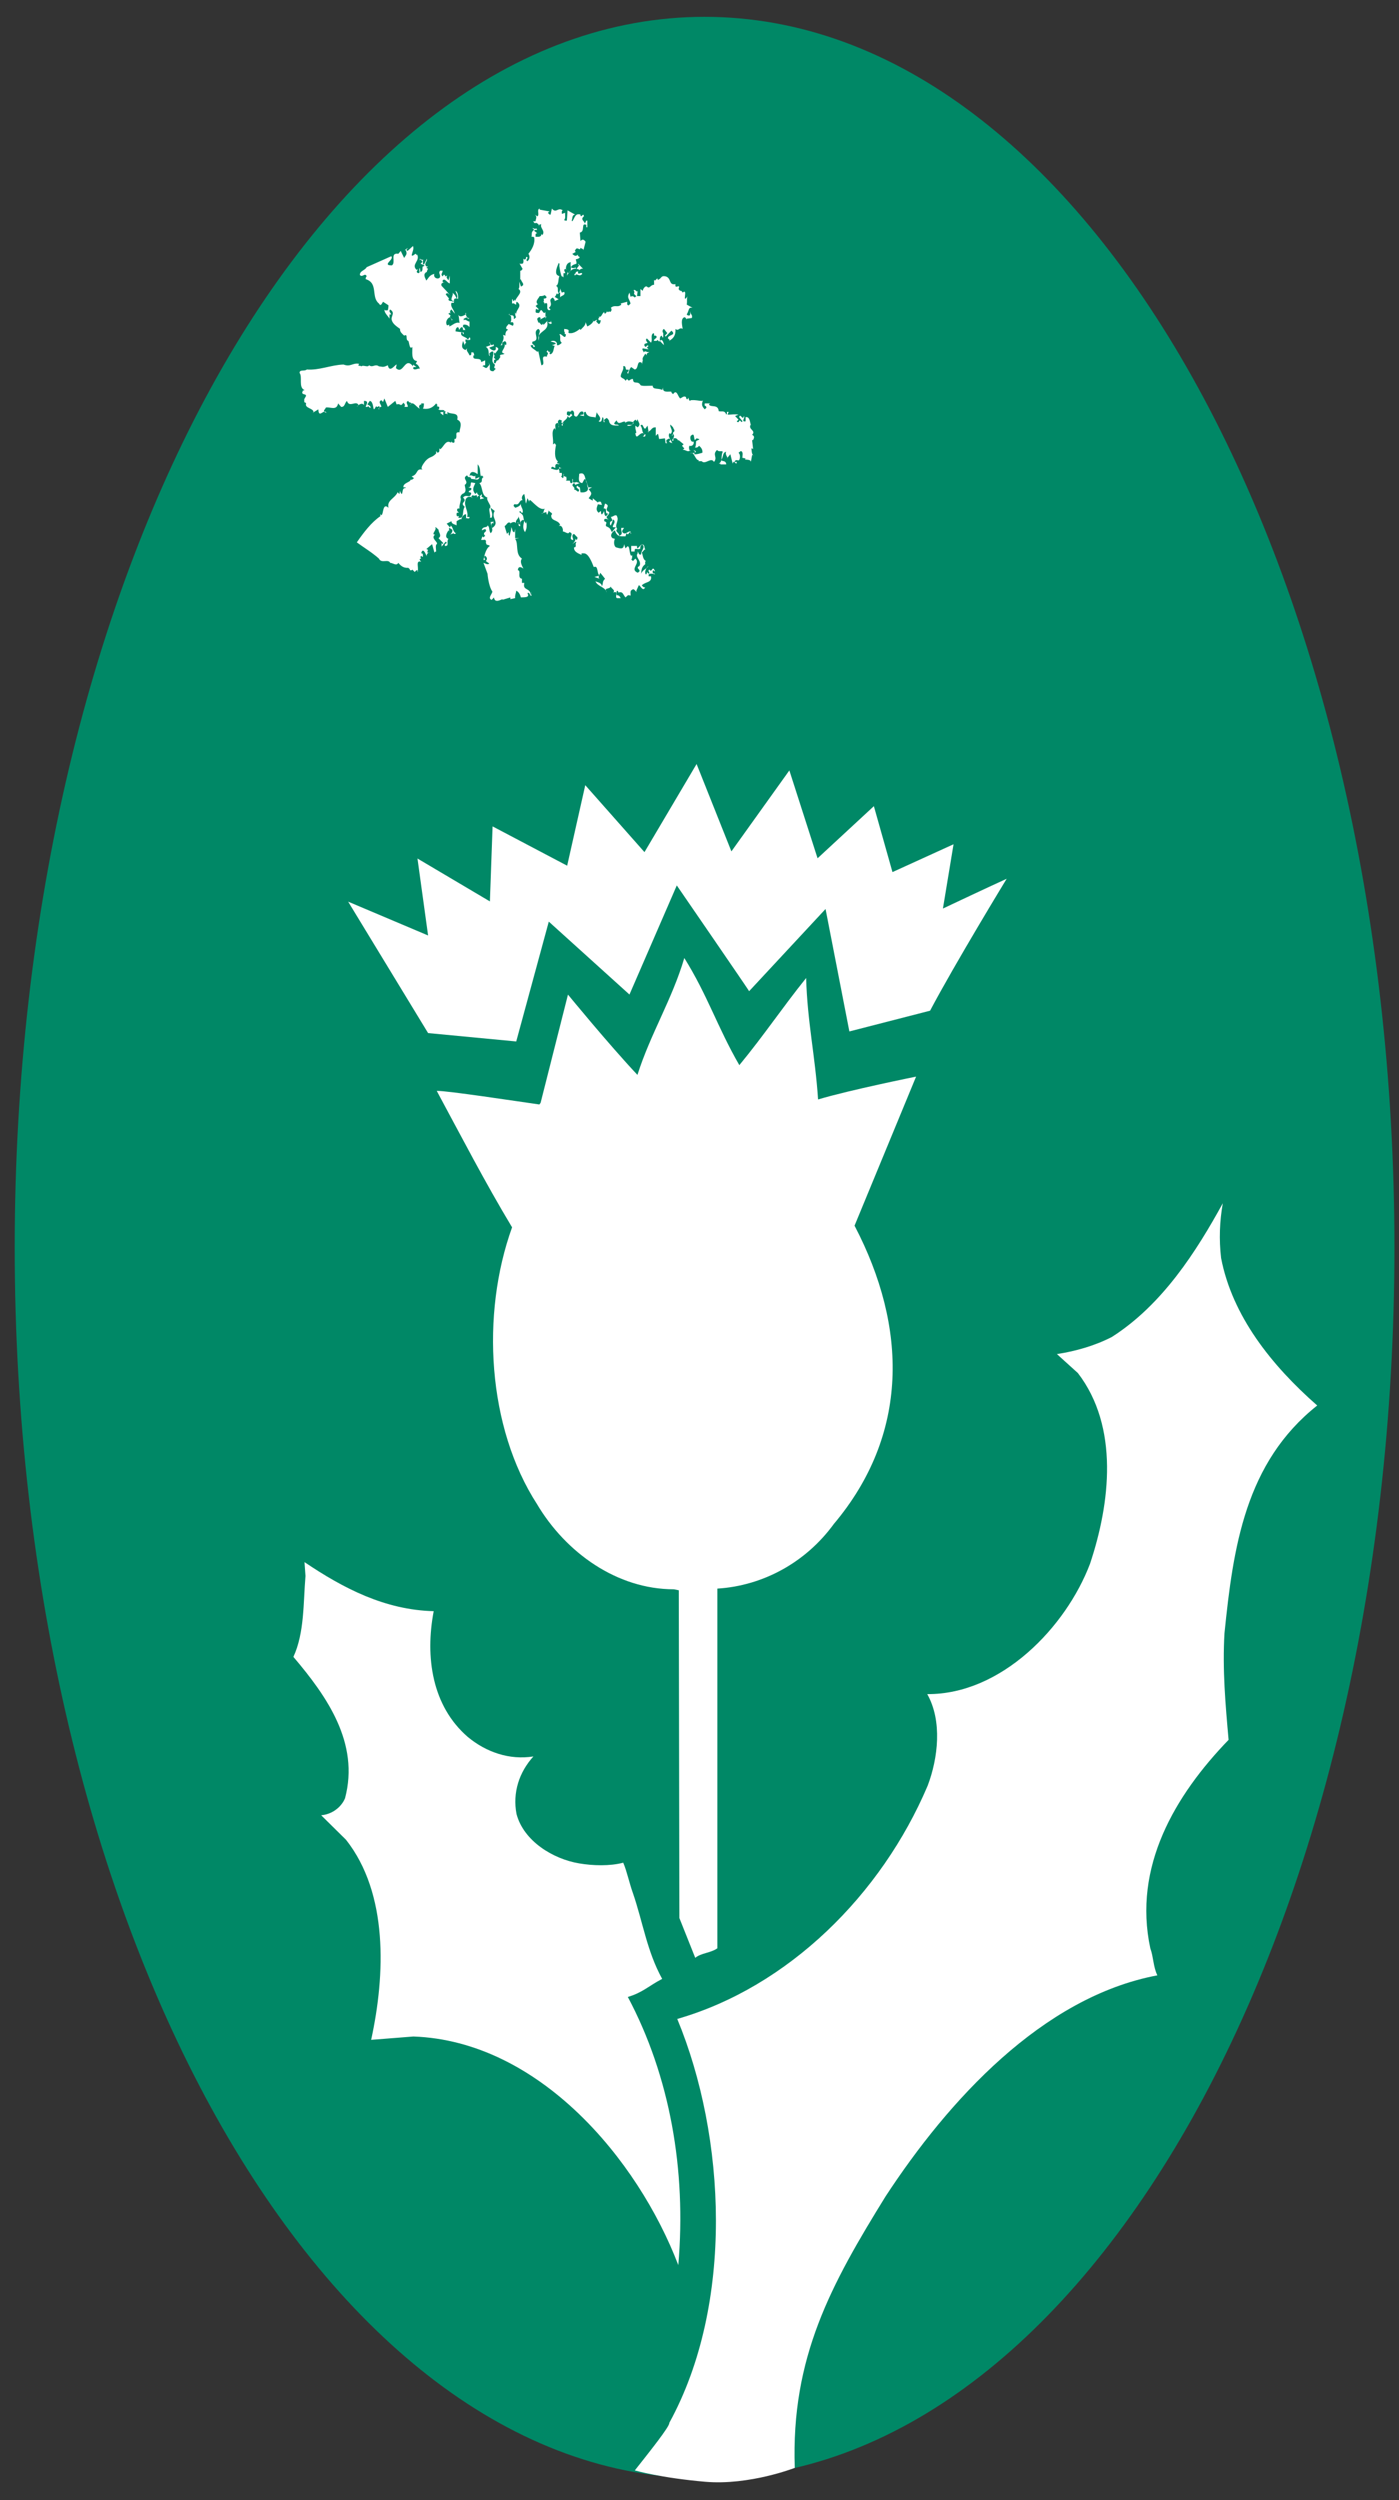 <svg width="61" height="109" viewBox="0 0 61 109" fill="none" xmlns="http://www.w3.org/2000/svg">
<rect x="0" y="0" width="61" height="109" fill="#333333" stroke="none"/>
<path d="M22.638 24.455L22.682 24.354L22.71 24.455H22.638Z" fill="#008866"/>
<path d="M26.499 24.569H26.425H26.455L26.425 24.415C26.455 24.445 26.515 24.491 26.499 24.569Z" fill="#008866"/>
<path d="M22.461 24.539L22.505 24.491V24.569L22.326 24.46C22.372 24.491 22.402 24.554 22.461 24.539Z" fill="#008866"/>
<path d="M28.844 25.015C28.755 25.154 28.785 24.722 28.637 24.785C28.414 24.768 28.68 24.539 28.414 24.6L28.562 24.493L28.844 25.046V25.015Z" fill="#008866"/>
<path d="M27.449 24.938C27.405 24.846 27.316 25.03 27.346 24.86L27.42 24.646C27.584 24.784 27.228 24.814 27.449 24.938Z" fill="#008866"/>
<path d="M18.052 24.722L18.081 24.675L18.186 24.753L18.052 24.722Z" fill="#008866"/>
<path d="M21.719 24.753C21.69 24.814 21.69 24.891 21.616 24.938C21.675 24.967 21.645 25.046 21.645 25.091L21.572 24.967L21.439 25.091V24.831H21.512C21.468 24.845 21.468 24.908 21.468 24.938L21.542 25.013L21.645 24.908C21.527 24.908 21.736 24.768 21.572 24.675C21.645 24.646 21.675 24.723 21.719 24.753Z" fill="#008866"/>
<path d="M18.305 24.969V24.755L18.364 24.969H18.305Z" fill="#008866"/>
<path d="M25.994 25.015C25.964 25 25.934 25.032 25.92 25.045C25.934 24.923 25.831 24.768 25.743 24.755C25.815 24.768 25.934 24.908 25.994 25.015Z" fill="#008866"/>
<path d="M27.597 24.755H27.567V24.909H27.597V24.755Z" fill="#008866"/>
<path d="M26.425 24.969V25.015H26.248L26.322 24.938C26.337 24.986 26.381 24.969 26.425 24.969Z" fill="#008866"/>
<path d="M21.645 25.27L21.715 25.154L21.743 25.27H21.645Z" fill="#008866"/>
<path d="M26.811 25.2C26.794 25.431 26.752 25.246 26.676 25.34C26.781 25.323 26.676 25.139 26.811 25.2Z" fill="#008866"/>
<path d="M27.39 25.2C27.375 25.261 27.406 25.34 27.346 25.384L27.316 25.2H27.39Z" fill="#008866"/>
<path d="M22.61 25.384C22.581 25.384 22.522 25.368 22.507 25.414C22.536 25.476 22.594 25.445 22.64 25.462V25.523H22.507C22.594 25.476 22.476 25.414 22.462 25.384L22.61 25.277V25.384Z" fill="#008866"/>
<path d="M21.896 25.523L21.926 25.307L21.97 25.338L21.896 25.523Z" fill="#008866"/>
<path d="M26.731 25.491V25.563C26.689 25.52 26.591 25.549 26.633 25.462C26.647 25.507 26.701 25.491 26.731 25.491Z" fill="#008866"/>
<path d="M21.719 25.676L21.749 25.493V25.646L21.719 25.676Z" fill="#008866"/>
<path d="M27.567 25.645L27.7 25.6V25.676L27.567 25.645Z" fill="#008866"/>
<path d="M30.721 0.734C14.109 0.734 0.641 24.758 0.641 54.395C0.641 84.028 14.109 108.053 30.721 108.053C47.333 108.053 60.801 84.028 60.801 54.395C60.801 24.758 47.333 0.734 30.721 0.734Z" fill="#008866"/>
<path d="M23.961 9.218L23.887 9.279C23.931 9.31 23.946 9.371 24.007 9.356L24.064 9.094C24.258 9.325 24.317 9.017 24.54 9.171C24.464 9.201 24.51 9.279 24.494 9.325L24.643 9.279C24.628 9.386 24.674 9.511 24.599 9.587C24.628 9.633 24.674 9.618 24.717 9.618L24.748 9.171L25.075 9.356C24.925 9.371 24.971 9.541 24.925 9.618L24.955 9.648C25.06 9.511 25.075 9.279 25.311 9.356V9.402C25.37 9.495 25.431 9.249 25.46 9.432C25.267 9.587 25.534 9.648 25.49 9.771L25.564 9.618H25.608V9.91H25.564V9.803C25.311 9.694 25.534 10.095 25.282 10.141L25.311 10.51C25.387 10.417 25.46 10.434 25.534 10.541L25.431 10.94C25.475 10.849 25.357 10.849 25.311 10.803C25.298 10.925 25.223 10.833 25.178 10.833C25.119 10.818 25.104 10.879 25.075 10.91C25.06 10.94 25.09 10.971 25.104 10.986L24.955 11.065C25.03 11.156 25.119 11.187 25.208 11.095C25.149 11.218 25.387 11.172 25.208 11.279L25.104 11.309C25.119 11.371 25.149 11.434 25.134 11.495C25.09 11.525 24.955 11.525 24.896 11.648C24.94 11.726 25.149 11.663 25.104 11.648C25.09 11.68 25.119 11.711 25.134 11.726L25.252 11.571C25.223 11.556 25.208 11.541 25.208 11.495L25.431 11.726C25.37 11.68 25.267 11.757 25.208 11.833C25.178 12.049 25.357 11.818 25.387 11.94C25.252 12.11 25.134 11.864 25.075 12.018C24.985 11.91 25.119 11.971 25.104 11.864C25.149 11.833 25.252 11.848 25.252 11.757C25.001 11.632 24.852 11.802 24.717 12.018L24.748 11.864L24.778 11.91C25.001 11.772 24.82 11.571 24.896 11.434C24.733 11.434 24.674 11.586 24.674 11.726L24.717 11.757L24.643 11.726C24.51 11.787 24.761 11.94 24.569 11.91V12.095C24.555 12.08 24.54 12.049 24.494 12.049C24.451 11.971 24.422 11.818 24.391 11.617C24.376 11.571 24.422 11.495 24.361 11.464C24.302 11.617 24.184 11.848 24.287 11.986L24.391 12.049C24.331 12.141 24.376 12.418 24.243 12.464C24.391 12.54 24.272 12.665 24.361 12.787C24.391 12.726 24.435 12.665 24.422 12.571L24.494 12.756L24.599 12.726C24.674 12.894 24.451 12.879 24.422 12.972V12.756C24.376 12.741 24.361 12.802 24.317 12.833L24.287 12.787C24.243 12.833 24.243 12.909 24.184 12.942L24.361 13.049L24.184 13.125C24.199 13.064 24.138 13.018 24.108 12.972C23.841 13.095 24.167 13.232 23.931 13.418L24.007 13.494L23.961 13.525C23.752 13.525 23.977 13.125 23.752 13.232C23.752 13.418 23.769 13.156 23.68 13.156C23.738 13.14 23.708 13.064 23.708 13.018C23.752 13.018 23.798 13.018 23.828 12.972C23.841 12.926 23.782 12.909 23.752 12.863C23.693 12.909 23.605 12.909 23.531 12.909C23.485 13.018 23.293 13.156 23.472 13.28C23.413 13.249 23.396 13.326 23.352 13.341L23.501 13.494C23.472 13.494 23.413 13.509 23.396 13.464C23.337 13.479 23.367 13.557 23.352 13.603C23.383 13.662 23.457 13.634 23.501 13.649L23.575 13.525C23.649 13.479 23.693 13.741 23.782 13.603V13.895L23.828 13.787L23.531 13.941C23.56 13.926 23.575 13.895 23.575 13.865C23.56 13.848 23.531 13.817 23.501 13.832C23.352 13.895 23.472 13.987 23.472 14.079C23.531 13.972 23.605 14.309 23.68 14.079C23.693 14.001 23.649 14.155 23.708 14.155L23.887 13.972L23.857 14.018C23.887 14.079 23.961 14.031 24.007 14.048L24.035 13.972C24.035 14.018 24.02 14.064 24.064 14.079C24.007 14.186 23.916 14.064 23.857 14.018C23.977 14.494 23.352 14.402 23.501 14.864C23.485 14.771 23.531 14.664 23.472 14.601L23.501 14.633C23.472 14.541 23.619 14.433 23.472 14.339C23.175 14.479 23.605 14.832 23.219 14.895C23.158 15.033 23.322 15.002 23.322 15.125H23.248V15.048H23.145C23.116 15.155 23.337 15.247 23.427 15.341L23.472 15.31L23.605 15.924C23.841 15.91 23.485 15.448 23.857 15.555C23.798 15.509 23.977 15.402 23.828 15.341L23.887 15.262C23.887 15.31 23.916 15.324 23.931 15.341H24.007C23.977 15.354 23.961 15.371 23.961 15.417L24.007 15.448C24.154 15.371 24.125 15.216 24.184 15.079L24.064 15.048C24.125 15.033 24.184 15.018 24.243 14.972C24.184 14.926 24.095 14.909 24.007 14.895C24.095 14.817 24.287 14.864 24.287 15.002V15.048C24.331 15.079 24.451 15.002 24.494 14.939C24.361 14.848 24.481 14.708 24.391 14.57C24.494 14.524 24.658 14.864 24.674 14.57C24.54 14.541 24.688 14.555 24.599 14.448V14.339C24.628 14.356 24.866 14.326 24.778 14.494C24.807 14.511 24.82 14.541 24.852 14.524C24.955 14.541 25.119 14.479 25.282 14.339L25.311 14.387C25.387 14.295 25.534 14.203 25.534 14.048L25.608 14.232C25.713 14.186 25.935 14.031 25.846 13.941C25.846 13.972 25.875 13.987 25.89 14.018L26.023 13.941C26.04 13.972 26.01 13.987 25.994 14.018L26.099 14.125C26.187 14.125 26.172 14.018 26.202 13.972C26.158 13.941 26.069 14.018 26.099 13.865L26.143 13.832L26.099 13.787C26.232 13.878 26.232 13.662 26.35 13.603C26.337 13.649 26.366 13.662 26.381 13.68C26.425 13.634 26.484 13.603 26.455 13.525C26.455 13.571 26.47 13.588 26.499 13.603C26.529 13.618 26.543 13.588 26.558 13.571L26.602 13.603C26.678 13.557 26.678 13.479 26.634 13.418C26.826 13.265 26.914 13.433 27.093 13.28L27.064 13.232L27.346 13.156C27.36 13.202 27.316 13.28 27.39 13.31C27.434 13.326 27.449 13.265 27.493 13.232C27.434 13.003 27.316 12.988 27.449 12.756L27.493 12.942C27.552 12.894 27.628 12.909 27.672 12.972L27.746 12.909C27.538 12.741 27.731 12.833 27.628 12.649C27.717 12.601 27.761 12.772 27.805 12.68L27.776 12.909H27.925V12.601L28.028 12.68C28.028 12.601 28.132 12.448 28.207 12.494C28.325 12.618 28.37 12.403 28.519 12.418V12.202L28.563 12.233L28.667 12.126C28.652 12.171 28.681 12.187 28.696 12.202C28.86 12.126 28.816 12.003 29.023 12.049C29.29 12.126 29.142 12.448 29.453 12.387C29.41 12.665 29.691 12.311 29.587 12.601C29.691 12.756 29.676 12.601 29.766 12.756L29.809 12.726C29.989 12.632 29.72 13.28 29.989 12.909C29.928 12.988 29.973 13.14 29.943 13.28L30.196 13.418C30.002 13.387 30.063 13.509 29.943 13.71C29.973 13.756 30.017 13.756 30.063 13.756C30.122 13.71 30.076 13.634 30.093 13.571C30.093 13.71 30.211 13.71 30.166 13.865L29.943 13.895C29.928 13.987 29.928 13.832 29.84 13.832C29.661 13.895 29.75 14.203 29.766 14.339C29.617 14.247 29.587 14.463 29.453 14.339C29.469 14.647 29.349 14.756 29.172 14.864L29.201 14.817L29.126 14.756C29.096 14.586 29.528 14.633 29.275 14.417L29.023 14.679L29.052 14.708L28.993 14.633L29.096 14.524L28.949 14.339C28.875 14.387 28.875 14.463 28.919 14.524V14.708H28.875C28.89 14.679 28.86 14.664 28.846 14.633C28.757 14.679 28.772 14.771 28.772 14.864C28.86 14.74 28.934 14.909 28.949 15.048L28.772 14.864L28.74 14.895L28.667 14.817C28.637 14.895 28.563 14.848 28.519 14.864C28.473 14.771 28.726 14.74 28.593 14.633H28.519C28.519 14.601 28.534 14.541 28.489 14.524C28.34 14.616 28.473 14.817 28.384 14.939L28.207 14.756C28.117 14.802 28.207 14.909 28.237 14.939C28.192 14.987 28.058 14.955 28.102 15.079C28.117 15.094 28.132 15.125 28.163 15.125C28.237 15.048 28.192 15.048 28.281 15.079L28.207 15.155L28.281 15.232L28.028 15.186C27.969 15.262 28.087 15.31 28.058 15.371C28.146 15.247 28.178 15.386 28.311 15.341C28.281 15.386 28.163 15.386 28.207 15.494L28.132 15.417C28.102 15.509 27.984 15.585 28.028 15.71L27.984 15.893V15.817C27.746 15.679 27.866 16.094 27.672 16.109L27.523 16.002C27.434 16.094 27.42 16.201 27.39 16.293C27.272 16.232 27.479 16.186 27.39 16.109C27.211 16.186 27.346 15.91 27.167 15.971C27.226 16.109 27.064 16.248 27.064 16.417C27.137 16.524 27.211 16.478 27.272 16.601L27.346 16.524C27.449 16.679 27.449 16.509 27.598 16.524C27.613 16.801 27.805 16.57 27.925 16.786C27.969 16.847 28.266 16.816 28.46 16.816C28.46 17.002 28.696 16.908 28.875 17.002L28.919 16.893C28.86 17.155 29.187 17.048 29.275 17.078C29.261 17.124 29.32 17.155 29.349 17.185C29.513 16.941 29.558 17.309 29.661 17.371C29.736 17.34 29.796 17.264 29.884 17.294C29.943 17.325 29.899 17.432 29.989 17.401C30.032 17.201 30.017 17.57 30.122 17.447C30.375 17.432 30.434 17.478 30.626 17.478L30.655 17.447C30.581 17.633 30.596 17.709 30.731 17.847L30.805 17.77C30.775 17.633 30.701 17.77 30.731 17.587H30.982C30.952 17.587 30.923 17.617 30.908 17.633C30.998 17.785 31.308 17.602 31.338 17.925C31.443 17.971 31.605 17.862 31.664 18.078C31.709 18.047 31.694 18.001 31.694 17.956H31.77L31.725 18.078C31.888 18.078 32.052 18.047 32.201 18.078L32.052 18.139L32.201 18.294L32.126 18.37C32.14 18.386 32.155 18.416 32.201 18.401L32.258 18.325L32.332 18.401L32.378 18.37L32.229 18.185C32.288 17.986 32.378 18.37 32.437 18.139C32.511 18.202 32.288 18.401 32.511 18.37V18.185C32.734 18.154 32.69 18.51 32.764 18.556L32.734 18.51C32.6 18.724 32.987 18.77 32.793 18.955C32.943 19.032 32.852 19.125 32.838 19.186H32.793L32.838 19.586C32.823 19.571 32.793 19.538 32.764 19.555C32.779 19.647 32.764 19.802 32.867 19.877C32.882 19.97 32.867 19.802 32.793 19.846L32.734 20.171C32.779 20.016 32.526 20.049 32.482 20.032L32.511 19.986L32.332 19.955H32.378C32.349 19.894 32.437 19.709 32.303 19.663L32.201 19.739C32.273 19.802 32.288 19.94 32.229 20.064C32.155 20.093 32.081 20.001 32.022 20.14H32.126C32.111 20.355 32.006 19.986 31.947 20.215L31.845 19.802L31.694 19.986C31.784 19.97 31.591 19.833 31.664 19.693C31.517 19.724 31.532 19.894 31.487 19.986C31.354 20.171 31.664 20.016 31.664 20.247H31.413V20.215H31.338C31.532 20.108 31.413 19.894 31.517 19.693C31.443 19.632 31.354 19.724 31.264 19.617C31.041 19.833 31.308 19.924 31.131 20.14C31.011 19.909 30.746 20.278 30.596 20.108H30.449L30.478 20.064C30.299 20.077 30.285 19.663 30.093 19.77L30.299 19.739C30.329 19.678 30.255 19.663 30.24 19.617C30.181 19.617 30.329 19.632 30.345 19.693C30.316 19.739 30.255 19.754 30.27 19.802C30.388 19.816 30.463 19.785 30.626 19.739C30.642 19.632 30.596 19.525 30.478 19.433C30.434 19.508 30.375 19.525 30.299 19.508C30.345 19.464 30.345 19.37 30.345 19.294L30.375 19.324C30.225 19.169 30.701 19.186 30.375 19.11L30.299 19.186C30.24 19.11 30.299 18.833 30.122 19.001C30.063 19.078 30.122 19.309 30.24 19.248C30.285 19.37 30.166 19.479 30.063 19.433C30.032 19.479 30.032 19.601 30.093 19.663L30.122 19.617C29.973 19.754 29.899 19.586 29.766 19.617L29.84 19.555L29.736 19.433L29.809 19.37L29.587 19.186L29.528 19.248C29.543 19.232 29.572 19.217 29.558 19.186C29.513 19.11 29.453 19.093 29.379 19.11C29.305 19.141 29.439 19.217 29.305 19.217C29.305 19.141 29.423 19.078 29.379 18.955L29.349 18.925L29.305 18.955C29.275 19.11 29.379 18.862 29.349 18.848C29.482 18.785 29.349 18.693 29.349 18.632L29.231 18.51C29.187 18.632 29.393 18.785 29.231 18.925L29.201 18.879C29.083 19.017 29.275 19.186 29.305 19.324L29.349 19.294C29.305 19.34 29.216 19.294 29.172 19.248L29.231 19.186C29.187 19.062 29.126 19.156 29.052 19.186C29.067 19.232 29.037 19.294 29.096 19.324H29.023L28.993 19.11L28.74 19.141L28.696 18.925C28.652 18.909 28.637 18.971 28.593 19.001V18.632C28.384 18.617 28.414 18.8 28.237 18.818L28.281 18.848L28.237 18.556L28.132 18.693C28.028 18.663 28.043 18.432 27.925 18.556C28.043 18.678 27.954 18.909 28.163 18.955C28.146 18.971 28.117 19.001 28.132 19.032H28.028C28.058 19.001 28.117 18.971 28.102 18.925C27.91 18.739 27.746 19.278 27.702 18.879H27.746C27.717 18.663 27.702 18.785 27.702 18.556L27.805 18.632C27.954 18.494 27.849 18.447 27.805 18.294H27.776V18.37L27.702 18.294L27.598 18.401L27.628 18.447C27.584 18.494 27.508 18.602 27.346 18.556C27.375 18.462 27.613 18.617 27.598 18.401C27.493 18.386 27.39 18.325 27.241 18.447L27.272 18.401C27.167 18.309 26.975 18.586 26.885 18.325C26.855 18.37 26.781 18.416 26.781 18.477C26.87 18.556 26.899 18.462 26.99 18.556C26.855 18.54 26.617 18.602 26.558 18.37C26.558 18.309 26.499 18.263 26.455 18.217C26.425 18.263 26.307 18.263 26.35 18.37L26.381 18.401H26.32C26.307 18.325 26.337 18.233 26.276 18.185C26.232 18.248 26.261 18.447 26.099 18.37C26.307 18.217 25.994 18.047 26.023 17.956L25.964 18.217C25.964 18.139 25.608 18.263 25.534 17.956C25.4 17.94 25.49 18.17 25.46 18.139L25.282 18.109C25.357 18.047 25.475 18.139 25.431 17.956C25.208 17.847 25.223 18.325 25.03 18.109C25.044 18.017 25.03 17.894 24.925 17.894C24.866 18.047 24.702 17.801 24.717 18.078L24.82 18.139L24.896 18.032L24.955 18.109L24.82 18.217L24.748 18.139C24.717 18.355 24.494 18.309 24.54 18.556H24.494V18.477C24.54 18.494 24.555 18.462 24.569 18.447C24.317 18.401 24.658 18.37 24.391 18.294C24.243 18.401 24.405 18.494 24.361 18.632C24.331 18.648 24.422 18.416 24.287 18.447C24.154 18.494 24.243 18.632 24.213 18.739L24.184 18.663C24.007 18.818 24.154 19.141 24.108 19.37C24.138 19.37 24.154 19.34 24.184 19.324L24.243 19.402C24.199 19.617 24.154 19.97 24.317 20.108C24.331 20.14 24.302 20.154 24.287 20.171C24.302 20.215 24.361 20.215 24.391 20.215C24.376 20.293 24.258 20.154 24.213 20.293V20.402C24.154 20.402 24.138 20.339 24.064 20.355C24.049 20.385 24.02 20.402 24.035 20.433C24.184 20.463 24.361 20.57 24.391 20.355C24.405 20.402 24.464 20.402 24.494 20.402L24.361 20.433C24.376 20.494 24.405 20.54 24.391 20.616H24.494C24.494 20.662 24.525 20.741 24.464 20.771L24.54 20.848C24.599 20.802 24.555 20.724 24.569 20.662C24.614 20.632 24.525 20.785 24.643 20.771L24.674 20.802L24.717 20.771C24.658 20.815 24.748 20.893 24.674 20.955H24.852C24.852 20.985 24.852 21.047 24.896 21.062C24.925 21.079 24.985 21.031 24.955 20.985V20.878C25.03 20.893 24.896 21.079 25.075 21.031C25.178 21.001 25.134 21.031 25.282 21.062L25.075 21.14C25.075 21.092 25.044 21.079 25.03 21.062C24.837 21.201 25.119 21.217 25.03 21.354C25.119 21.308 25.223 21.555 25.252 21.354L25.134 21.247C25.178 21.092 25.193 21.247 25.282 21.247L25.311 21.461C25.4 21.478 25.654 21.478 25.638 21.278C25.578 21.154 25.623 20.985 25.49 20.878L25.387 21.062C25.163 21.031 25.267 20.771 25.252 20.662C25.564 20.525 25.49 20.985 25.608 21.092C25.593 21.154 25.667 21.186 25.638 21.247H25.817L25.667 21.324C25.743 21.448 25.831 21.478 25.743 21.616L25.667 21.723L25.846 21.83V21.723L26.069 21.909C26.099 21.847 26.158 21.878 26.202 21.878L26.246 22.016L26.069 21.985C26.023 22.125 25.964 22.232 26.099 22.354L26.202 22.277C26.217 22.323 26.187 22.4 26.246 22.43C26.276 22.385 26.337 22.339 26.32 22.277C26.381 22.339 26.32 22.463 26.425 22.507L26.529 22.385C26.32 22.43 26.529 22.138 26.32 22.169L26.381 21.954C26.678 22.062 26.276 22.199 26.558 22.323C26.602 22.476 26.32 22.507 26.529 22.646C26.634 22.708 26.291 22.507 26.35 22.723C26.529 22.786 26.381 22.83 26.425 22.939C26.588 23.015 26.602 23.032 26.678 23.201L26.855 22.985C26.514 23.032 26.944 22.786 26.737 22.646L26.634 22.908C26.573 22.878 26.602 22.799 26.602 22.754L26.707 22.692L26.634 22.539C26.737 22.539 26.87 22.369 26.914 22.539C26.99 22.723 26.781 22.893 26.914 23.063C26.781 23.17 27.019 23.231 26.99 23.354C27.211 23.308 27.049 23.122 27.093 23.015H27.211C27.182 23.077 27.108 23.122 27.137 23.201C27.272 23.354 27.346 23.155 27.493 23.17V23.277L27.523 23.247C27.405 23.107 27.434 23.4 27.316 23.247L27.272 23.384C27.093 23.371 26.914 23.447 26.811 23.122C26.722 23.17 26.558 23.338 26.707 23.463L26.811 23.493C26.752 23.616 26.767 23.801 26.855 23.862C27.034 23.908 27.196 23.985 27.211 23.723L27.272 23.908C27.36 23.831 27.36 23.77 27.42 23.862C27.464 23.985 27.464 24.323 27.569 24.2C27.552 24.262 27.584 24.354 27.523 24.386L27.598 24.462L27.702 24.354C27.954 24.554 27.434 24.816 27.805 24.969C28.043 24.846 27.657 24.785 27.881 24.677C27.999 24.447 27.672 24.292 27.805 24.124V24.046C27.849 24.093 27.849 24.216 27.954 24.17C27.94 24 28.178 23.862 27.984 23.723C27.969 23.786 27.895 23.816 27.925 23.908C27.805 24.015 27.657 23.816 27.672 24.046H27.523V23.801H27.776C27.776 23.831 27.761 23.893 27.805 23.908L27.984 23.723C28.163 23.77 28.043 23.877 28.163 23.985C28.117 23.893 28.058 24.03 27.984 24.093C28.043 24.216 28.014 24.369 28.163 24.462C28.102 24.493 28.146 24.554 28.132 24.6C27.984 24.709 27.969 24.831 27.954 25.015C28.014 24.846 28.192 24.801 28.281 24.677C28.163 24.739 28.087 24.969 28.163 25.046C28.207 25.032 28.207 24.969 28.207 24.938L28.281 25.015C28.384 24.954 28.207 24.908 28.311 24.831C28.444 25.015 28.429 24.6 28.563 24.908C28.519 24.908 28.503 24.877 28.489 24.862C28.444 24.877 28.46 24.938 28.46 24.969C28.519 25.046 28.519 24.954 28.563 25.046C28.549 25.032 28.355 24.969 28.281 25.046V25.124H28.384C28.444 25.414 28.132 25.353 27.984 25.523C28.028 25.569 28.073 25.632 28.132 25.6C28.028 25.846 27.895 25.462 27.849 25.523L27.746 25.754C27.79 25.923 27.657 25.615 27.569 25.709C27.449 25.754 27.508 25.877 27.493 25.97C27.36 25.923 27.39 25.953 27.272 26.047C27.137 25.877 27.167 25.785 26.96 25.831C26.96 25.785 26.944 25.77 26.914 25.754C26.855 25.785 26.899 25.877 26.885 25.94C27.004 25.97 27.004 25.97 27.064 26.078H26.914C26.767 26.062 27.019 25.739 26.737 25.831C26.855 25.722 26.634 25.661 26.634 25.569C26.558 25.722 26.32 25.584 26.455 25.831C26.396 25.584 26.04 25.569 25.964 25.34C26.01 25.384 26.232 25.384 26.246 25.569C26.32 25.37 26.246 25.384 26.381 25.231L26.172 24.969C26.158 25.062 26.04 25.154 26.143 25.231L25.92 25.154L26.143 25.093C26.01 25 26.099 24.631 25.89 24.724C25.802 24.493 25.654 24.124 25.46 24.124H25.357V24.2C25.37 24.17 25.001 24.109 25.03 23.862C25.178 23.862 25.044 23.707 25.134 23.646L25.104 23.616L24.955 23.723C25.044 23.646 25.09 23.57 25.104 23.463C25.09 23.493 25.119 23.524 25.134 23.539C25.178 23.524 25.178 23.462 25.178 23.43L25.03 23.277C24.852 23.338 25.075 23.57 24.955 23.539C24.761 23.478 25.075 23.247 24.82 23.201C24.793 23.323 24.628 23.17 24.54 23.17C24.569 23.077 24.494 22.862 24.361 22.939L24.422 22.878C24.331 22.646 24.02 22.738 24.035 22.463C24.154 22.354 23.931 22.339 23.931 22.247L23.857 22.463C23.872 22.415 23.798 22.385 23.828 22.323L23.605 22.385C23.738 22.415 23.68 22.199 23.782 22.169C23.56 22.277 23.337 21.985 23.116 21.8L23.07 21.83C23.101 22 23.04 21.756 22.996 21.723L22.937 21.954C22.906 21.878 22.906 21.738 22.863 21.54C22.774 21.57 22.714 21.723 22.787 21.8C22.61 21.817 22.669 22.031 22.461 21.985C22.431 21.97 22.417 22 22.402 22.016C22.372 22.077 22.446 22.094 22.461 22.138C22.566 22.108 22.684 22.062 22.714 21.954C22.684 22.094 22.833 22.184 22.787 22.354C22.728 22.369 22.714 22.308 22.684 22.277L22.64 22.323C22.937 22.524 22.728 22.555 22.937 22.83L22.966 22.723C22.951 22.924 22.996 22.985 22.892 23.201C22.774 23.032 22.819 22.878 22.863 22.692C22.743 22.601 22.64 22.83 22.684 22.908V22.939C22.581 22.954 22.625 22.83 22.581 22.754C22.551 22.815 22.625 22.83 22.64 22.878C22.743 22.754 22.625 22.616 22.61 22.507C22.61 22.646 22.446 22.662 22.507 22.83C22.461 22.692 22.239 22.786 22.225 22.878C22.239 22.847 22.269 22.83 22.254 22.799C22.134 22.723 22.105 22.878 22.002 22.939L22.105 23.277L22.18 23.201C22.195 23.247 22.149 23.323 22.225 23.354C22.239 23.231 22.313 23.077 22.284 22.985C22.358 23.046 22.313 23.201 22.431 23.201L22.461 23.063V23.463H22.64L22.461 23.493C22.625 23.707 22.446 24.154 22.758 24.354C22.625 24.508 22.833 24.785 22.819 24.785C22.951 24.908 22.596 24.539 22.581 24.862C22.743 24.877 22.536 25.2 22.758 25.231V25.414H22.863C22.774 25.77 23.116 25.6 23.145 25.94C23.204 25.907 23.175 25.831 23.175 25.785V25.97C23.07 25.984 23.13 25.8 22.996 25.862C23.13 26.078 22.804 26.032 22.714 26.047C22.684 25.94 22.625 25.8 22.507 25.754C22.507 25.846 22.446 25.94 22.461 26.078L22.254 26.123V26.047L21.898 26.154L21.928 26.123C21.883 26.108 21.57 26.339 21.54 26.047L21.437 26.154C21.243 26.078 21.481 25.877 21.467 25.785C21.348 25.632 21.275 25.246 21.258 25.015L21.081 24.539C21.155 24.554 21.258 24.646 21.334 24.569L21.184 24.462C21.258 24.369 21.243 24.308 21.155 24.231C21.022 24.308 21.258 24.416 21.081 24.416C21.096 24.354 21.155 23.923 21.363 23.801C21.229 23.707 21.229 23.816 21.184 23.646C21.214 23.57 21.155 23.509 21.081 23.539H20.978L21.037 23.384L21.081 23.43L21.155 23.354L21.081 23.277L21.11 23.308C21.066 23.17 21.275 23.201 21.155 23.063L21.007 23.122C21.037 22.924 21.243 23.032 21.258 22.908C21.363 22.97 21.304 23.122 21.393 23.247C21.555 23.107 21.393 22.924 21.393 22.754C21.437 22.754 21.481 22.769 21.511 22.723V22.83L21.467 22.799C21.407 22.83 21.437 22.924 21.437 22.985L21.467 23.015C21.823 22.769 21.378 22.585 21.57 22.277L21.393 22.138C21.407 22.293 21.511 22.369 21.437 22.57H21.363C21.407 22.463 21.258 22.138 21.393 22.138L21.363 22.094H21.393C21.363 21.97 21.184 21.756 21.258 21.693C20.978 21.616 21.066 21.247 20.902 21.062C21.096 21.016 20.932 20.893 21.081 20.802L21.007 20.724L20.978 20.771C20.902 20.662 20.992 20.385 20.799 20.215H20.828V20.662H20.799C20.873 20.708 20.502 20.385 20.472 20.771C20.517 20.632 20.681 20.848 20.725 20.724V20.878L20.902 20.802C20.902 20.863 20.843 20.909 20.799 20.909L20.546 20.878C20.487 20.708 20.443 20.893 20.369 20.724C20.101 20.863 20.487 20.985 20.264 21.14C20.279 21.293 20.352 21.417 20.22 21.509C20.175 21.509 20.041 21.616 20.087 21.723C20.131 21.769 19.996 22.077 20.041 22.169C20.011 22.169 19.952 22.155 19.937 22.199C19.908 22.277 19.967 22.308 20.011 22.354C19.967 22.354 19.922 22.339 19.908 22.385C19.908 22.43 19.893 22.476 19.937 22.507H20.011C20.011 22.539 19.996 22.555 19.967 22.57C20.279 22.646 20.131 22.277 20.264 22.094C20.011 21.893 20.413 21.893 20.19 21.693C20.338 21.509 20.487 21.769 20.546 21.509C20.531 21.461 20.472 21.461 20.443 21.461C20.413 21.354 20.59 21.417 20.546 21.278L20.398 21.247C20.561 21.262 20.502 21.092 20.546 21.031L20.725 21.062C20.635 21.262 20.576 21.354 20.725 21.54L20.799 21.461C20.799 21.54 20.858 21.57 20.902 21.616C20.946 21.631 20.978 21.57 21.007 21.54C21.007 21.585 21.022 21.631 20.978 21.647L21.11 21.723L20.932 21.769C20.932 21.723 20.961 21.647 20.902 21.616C20.843 21.601 20.828 21.662 20.799 21.693C20.828 21.492 20.681 21.677 20.62 21.585L20.546 21.647L20.62 21.723C20.472 21.585 20.293 21.693 20.293 21.83C20.22 22.062 20.443 22.308 20.369 22.539H20.472C20.487 22.677 20.279 22.539 20.323 22.616V22.43C20.264 22.385 20.116 22.539 20.116 22.646C20.087 22.601 19.996 22.677 19.908 22.723V22.908C19.863 22.862 19.685 22.862 19.685 22.723L19.476 22.83L19.611 22.985C19.64 22.97 19.655 22.939 19.655 22.908C19.773 23.032 19.729 23.122 19.863 23.247L19.908 23.201C19.878 23.216 19.863 23.247 19.863 23.277H19.79V23.247L19.611 23.308C19.685 23.293 19.804 23.077 19.655 23.063C19.64 23.032 19.611 23.015 19.581 23.015V23.17L19.552 23.122C19.476 23.247 19.373 23.43 19.552 23.493C19.447 23.616 19.611 23.816 19.402 23.801C19.343 23.677 19.567 23.707 19.433 23.616L19.255 23.831V23.677L19.299 23.723L19.328 23.677L19.12 23.463C19.284 23.354 19.12 23.216 19.12 23.092C19.076 23.063 19.032 22.985 18.973 22.985C19.076 23.092 18.764 23.308 18.973 23.308C18.751 23.463 19.12 23.631 19.046 23.723C18.973 23.753 19.017 23.954 19.017 24.046C18.973 24.046 18.958 24.078 18.943 24.093L18.84 23.723L18.587 23.939C18.764 23.954 18.513 24.124 18.72 24.093C18.72 24.046 18.557 24.17 18.616 24.277C18.631 24.338 18.454 23.77 18.365 24.124C18.454 24.124 18.438 24.17 18.438 24.277C18.408 24.277 18.393 24.262 18.365 24.231C18.349 24.262 18.319 24.277 18.336 24.308L18.365 24.354C18.438 24.354 18.26 24.338 18.305 24.416L18.365 24.493C18.081 24.401 18.305 24.816 18.186 24.938L18.231 24.908C18.216 24.877 18.186 24.862 18.157 24.862L18.081 24.938L17.978 24.831C17.963 24.877 17.904 24.862 17.875 24.862C17.89 24.816 17.83 24.785 17.801 24.755C17.637 24.77 17.502 24.709 17.369 24.539C17.281 24.694 17.133 24.539 17.013 24.539C16.925 24.354 16.628 24.585 16.523 24.354C16.213 24.078 15.87 23.877 15.558 23.646C15.855 23.216 16.196 22.769 16.583 22.507C16.583 22.463 16.598 22.415 16.554 22.385L16.628 22.463C16.731 22.43 16.672 21.893 16.939 22.138C16.866 21.8 17.192 21.756 17.34 21.461L17.414 21.54L17.443 21.4C17.46 21.448 17.473 21.509 17.519 21.54C17.578 21.461 17.519 21.262 17.696 21.278C17.681 21.232 17.622 21.247 17.591 21.247C17.563 21.047 17.904 21.031 17.904 20.909C17.963 20.939 18.009 20.878 18.052 20.848L17.949 20.771C18.26 20.678 18.113 20.402 18.438 20.477C18.305 20.433 18.438 20.247 18.543 20.108C18.751 19.877 18.81 19.986 19.017 19.77V19.663L19.076 19.739C19.196 19.709 19.15 19.617 19.15 19.508C19.15 19.555 19.166 19.571 19.196 19.586C19.343 19.494 19.433 19.156 19.655 19.294C19.699 19.278 19.685 19.217 19.685 19.186C19.685 19.217 19.685 19.278 19.729 19.294C19.908 19.355 19.744 19.078 19.863 19.141C19.967 19.017 19.79 18.818 20.041 18.848C20.011 18.739 20.22 18.416 19.937 18.294C20.026 17.94 19.64 18.093 19.507 17.956V18.078C19.493 18.032 19.433 18.032 19.402 18.032C19.388 18.001 19.417 17.986 19.433 17.956C19.417 17.94 19.402 17.91 19.373 17.925C19.299 17.956 19.343 18.047 19.328 18.109L19.196 18.001C19.225 17.91 19.373 18.032 19.373 17.894C19.284 17.847 19.166 17.925 19.076 17.816L19.12 17.847C19.166 17.831 19.15 17.77 19.15 17.74L19.046 17.709L19.076 17.663L19.017 17.587C18.884 17.755 18.72 17.862 18.438 17.816C18.483 17.755 18.483 17.663 18.483 17.587H18.365V17.663L18.336 17.633C18.26 17.678 18.26 17.755 18.305 17.816C18.157 17.77 17.993 17.432 17.875 17.663L17.949 17.587C17.89 17.525 17.83 17.57 17.801 17.478C17.637 17.539 17.83 17.678 17.77 17.74H17.622C17.666 17.724 17.652 17.663 17.652 17.633L17.591 17.556C17.443 17.77 17.489 17.57 17.294 17.633L17.236 17.478L16.91 17.74L16.761 17.371L16.701 17.525L16.628 17.447C16.464 17.525 16.628 17.633 16.628 17.74C16.569 17.724 16.554 17.785 16.523 17.816L16.554 17.847L16.478 17.816C16.523 17.816 16.539 17.801 16.554 17.77C16.539 17.617 16.464 17.816 16.404 17.709C16.36 17.755 16.36 17.816 16.301 17.847C16.272 17.816 16.272 17.493 16.122 17.478L16.019 17.633C16.093 17.678 16.137 17.678 16.167 17.77C16.108 17.801 16.093 17.724 16.049 17.709C16.034 17.755 15.989 17.74 15.945 17.74C15.96 17.648 16.093 17.508 15.916 17.478H15.87V17.663C15.781 17.508 15.558 17.709 15.558 17.74L15.633 17.663C15.528 17.432 15.231 17.801 15.128 17.478C15.025 17.57 15.039 17.755 14.875 17.74L14.742 17.587C14.682 17.925 14.385 17.724 14.207 17.77C14.178 17.847 14.104 17.879 14.134 17.956L14.237 18.001C14.134 17.785 13.896 18.279 13.881 17.847L13.628 18.001L13.672 17.956C13.643 17.785 13.272 17.801 13.348 17.587C13.316 17.525 13.243 17.57 13.272 17.478C13.213 17.355 13.479 17.231 13.243 17.185C13.095 17.139 13.257 17.017 13.198 17.002L13.243 17.032L13.272 17.002C13.005 16.893 13.198 16.432 13.064 16.262C13.051 16.094 13.287 16.201 13.377 16.109C13.91 16.155 14.431 15.91 14.979 15.893C15.29 16.017 15.381 15.801 15.663 15.863C15.528 16.017 15.81 15.893 15.737 16.002C15.796 15.863 16.034 16.048 16.093 15.924C16.257 16.048 16.346 15.847 16.523 15.971C16.687 15.985 16.687 16.033 16.91 15.924C16.984 16.293 17.236 15.878 17.294 15.893L17.264 16.048C17.591 16.371 17.652 15.509 18.009 15.971V15.893L18.157 16.002C18.113 16.017 18.039 15.971 18.009 16.048C18.068 16.186 18.231 16.033 18.305 16.078C18.29 15.985 18.186 15.863 18.127 15.863L18.186 15.74C17.904 15.725 17.993 15.31 17.978 15.125C17.844 15.278 17.844 14.878 17.801 14.864C17.652 14.802 17.816 14.541 17.622 14.633C17.533 14.541 17.43 14.479 17.443 14.339C17.294 14.232 17.133 14.125 17.087 13.972C17.013 13.802 17.264 13.649 17.013 13.494C16.925 13.571 17.043 13.649 17.058 13.71H16.984V13.895C16.91 13.756 16.761 13.662 16.761 13.494C16.79 13.557 16.866 13.525 16.91 13.525C16.925 13.479 16.939 13.402 16.939 13.31L16.701 13.156C16.642 13.249 16.598 13.372 16.523 13.232C16.167 12.957 16.509 12.341 15.945 12.171C15.945 12.126 15.945 12.08 15.989 12.049C15.916 11.864 15.796 12.126 15.692 11.986C15.692 11.802 15.901 11.802 15.989 11.648L17.058 11.172C17.207 11.309 16.628 11.571 17.087 11.571C17.281 11.449 16.984 11.002 17.369 11.065L17.473 10.94L17.622 11.248C17.696 11.111 17.77 11.095 17.696 10.91H17.652C17.696 10.879 17.742 10.803 17.801 10.833C17.77 10.833 17.742 10.849 17.725 10.879C17.725 10.91 17.742 10.925 17.77 10.94L18.009 10.725C18.052 10.864 17.993 10.94 17.949 11.126C18.009 11.218 18.141 10.956 18.157 11.126L18.186 11.095C18.336 11.371 17.919 11.525 18.157 11.757C18.186 11.772 18.216 11.741 18.231 11.726C18.201 11.802 18.113 11.848 18.231 11.91C18.365 11.894 18.231 11.772 18.305 11.68L18.336 11.864C18.467 11.802 18.393 11.695 18.438 11.617C18.483 11.617 18.497 11.586 18.513 11.571L18.336 11.495C18.365 11.464 18.424 11.449 18.408 11.388L18.336 11.309L18.305 11.355V11.279C18.349 11.309 18.438 11.355 18.483 11.309C18.408 11.355 18.454 11.434 18.438 11.495L18.483 11.541L18.616 11.279C18.646 11.403 18.467 11.479 18.587 11.617H18.662L18.587 11.68C18.735 11.711 18.587 11.787 18.616 11.864C18.572 11.848 18.543 11.91 18.513 11.94C18.483 12.064 18.557 12.141 18.587 12.233C18.675 12.141 18.72 11.986 18.943 11.94C18.884 12.049 19.002 12.187 19.15 12.126C19.27 12.018 19.076 11.91 19.196 11.802H19.299C19.299 11.91 19.196 11.956 19.299 12.049C19.314 12.034 19.343 12.018 19.328 11.986H19.402V12.049L19.507 12.018C19.417 12.095 19.537 12.171 19.552 12.233L19.611 12.018V12.357C19.507 12.341 19.388 12.095 19.299 12.233C19.284 12.278 19.314 12.294 19.328 12.311H19.402C19.358 12.311 19.196 12.326 19.255 12.464C19.463 12.68 19.476 12.695 19.611 12.863C19.566 12.833 19.537 12.772 19.476 12.787L19.433 12.833L19.581 13.018L19.552 13.049C19.566 13.156 19.67 13.095 19.76 13.156L19.79 13.125C19.552 13.11 19.804 12.863 19.729 12.756C19.79 12.833 19.834 12.818 19.908 13.018C19.996 12.909 19.878 12.787 19.863 12.68C19.937 12.71 19.996 12.863 19.967 13.049C19.952 12.988 19.878 13.018 19.834 13.018C19.773 13.049 19.804 13.14 19.79 13.202H19.685C19.625 13.387 19.79 13.479 19.834 13.68L19.685 13.494C19.611 13.54 19.611 13.618 19.655 13.68C19.64 13.662 19.611 13.634 19.581 13.649L19.552 13.68L19.685 13.787L19.655 13.756C19.611 13.771 19.611 13.848 19.655 13.865L19.729 13.941L19.685 13.972C19.714 13.909 19.655 13.878 19.611 13.832C19.493 13.878 19.417 14.048 19.476 14.155C19.493 14.247 19.64 14.064 19.581 14.232C19.699 14.217 19.849 14.018 20.041 14.079C20.011 13.972 20.026 13.787 19.967 13.71C20.07 13.878 20.22 13.741 20.323 13.71H20.293V13.649H20.323C20.279 13.756 20.398 13.909 20.472 13.865C20.457 13.878 20.443 13.909 20.398 13.895C20.352 13.787 20.293 13.878 20.22 13.895V13.972C20.279 13.878 20.398 14.031 20.472 14.018V14.263C20.413 14.186 20.323 14.14 20.22 14.155C20.175 14.173 20.19 14.232 20.19 14.263C20.279 14.295 20.234 14.295 20.293 14.387H20.19C20.19 14.339 20.19 14.295 20.146 14.263C20.087 14.263 20.055 14.339 20.011 14.387C20.011 14.339 20.011 14.295 19.967 14.263C19.878 14.278 19.863 14.387 19.863 14.448L20.19 14.494H20.22V14.57H20.19C20.19 14.524 20.175 14.511 20.146 14.494H20.116C20.041 14.694 20.352 14.664 20.398 14.817L20.472 14.708C20.517 14.725 20.502 14.786 20.502 14.817C20.443 14.817 20.369 14.848 20.323 14.786C20.249 14.848 20.323 14.955 20.369 14.972L20.323 14.939C20.264 14.987 20.249 15.048 20.293 15.125L20.19 14.864C20.146 15.048 20.087 15.171 20.293 15.262L20.369 15.186C20.31 15.295 20.413 15.341 20.472 15.494C20.649 15.478 20.443 15.31 20.649 15.371L20.681 15.494H20.649C20.561 15.771 20.992 15.524 20.978 15.786L21.155 15.71V15.924C21.11 15.924 21.066 15.924 21.037 15.971C21.11 15.971 21.184 16.109 21.258 16.002C21.289 15.954 21.348 15.924 21.334 15.863L21.289 15.817C21.467 15.91 21.214 16.186 21.511 16.186L21.616 16.078C21.452 16.017 21.66 15.924 21.54 15.863C21.393 15.725 21.526 15.555 21.511 15.341C21.467 15.295 21.378 15.354 21.334 15.417L21.363 15.524C21.258 15.494 21.378 15.232 21.184 15.125L21.393 15.048L21.334 14.939C21.363 14.939 21.378 14.909 21.393 14.895C21.378 14.909 21.348 14.939 21.363 14.972C21.393 15.002 21.422 15.063 21.467 15.048L21.511 15.002L21.54 15.079L21.334 15.155C21.378 15.216 21.54 15.354 21.616 15.232V15.125C21.913 15.216 21.496 15.371 21.645 15.448L21.57 15.371C21.496 15.432 21.57 15.541 21.616 15.555L21.57 15.524C21.481 15.585 21.601 15.647 21.616 15.679C21.57 15.664 21.555 15.694 21.54 15.71V15.817C21.645 15.91 21.601 15.694 21.719 15.71L21.823 15.555L21.793 15.524C21.823 15.417 21.913 15.494 22.002 15.417C21.734 15.371 22.061 15.201 22.002 15.002L22.046 15.048C22.09 15.033 22.075 14.972 22.075 14.939C22.016 14.817 21.972 14.909 21.898 14.939V15.048C21.867 15.033 21.837 15.063 21.823 15.079C21.883 14.939 22.016 14.771 21.928 14.601L22.046 14.633C22.016 14.57 22.061 14.402 22.149 14.387C22.134 14.356 22.105 14.339 22.075 14.339C22.046 14.247 22.134 14.186 22.18 14.125L22.358 14.203C22.402 14.155 22.402 14.094 22.358 14.048H22.254C22.313 13.987 22.284 13.878 22.284 13.787L22.18 13.71L22.225 13.68C22.149 13.832 22.446 13.634 22.402 13.895C22.446 13.926 22.461 13.848 22.507 13.832C22.461 13.771 22.461 13.68 22.461 13.603C22.461 13.649 22.492 13.662 22.507 13.68C22.507 13.479 22.804 13.341 22.536 13.156C22.492 13.186 22.507 13.232 22.507 13.28C22.446 13.28 22.417 13.202 22.358 13.232H22.328V13.049H22.358V13.095C22.446 13.202 22.402 12.957 22.461 13.125C22.522 12.926 22.819 12.741 22.61 12.601C22.669 12.51 22.64 12.387 22.64 12.278L22.714 12.494C22.937 12.403 22.714 12.294 22.714 12.171L22.684 12.202V11.802C22.728 11.818 22.758 11.757 22.787 11.726L22.64 11.464C22.669 11.525 22.743 11.495 22.787 11.495C22.846 11.449 22.819 11.355 22.819 11.279C22.846 11.294 22.863 11.325 22.892 11.309C22.937 11.294 22.937 11.248 22.937 11.202C23.116 11.218 22.863 11.325 22.996 11.388C23.101 11.309 23.116 11.172 23.04 11.065C23.189 10.879 23.337 10.633 23.293 10.356C23.263 10.31 23.219 10.325 23.175 10.325C23.204 10.172 23.145 10.126 23.293 10.017L23.219 9.956C23.248 9.91 23.278 10.017 23.396 9.956C23.383 9.987 23.413 10.002 23.427 10.017C23.383 10.034 23.308 10.002 23.293 10.063L23.427 10.172C23.396 10.157 23.383 10.187 23.352 10.203V10.325C23.396 10.31 23.605 10.373 23.605 10.203L23.575 10.172L23.649 10.248C23.798 10.063 23.514 9.925 23.605 9.771L23.501 9.803C23.531 10.002 23.472 9.664 23.427 9.771V9.725H23.293C23.293 9.694 23.263 9.679 23.248 9.648H23.352C23.352 9.556 23.442 9.465 23.322 9.356C23.263 9.325 23.396 9.402 23.427 9.432C23.546 9.371 23.383 9.14 23.531 9.094V9.14L23.961 9.218Z" fill="white"/>
<path d="M31.891 37.119L34.418 33.589L35.648 37.42L38.103 35.147L38.914 38.022L41.577 36.808L41.114 39.611C41.114 39.611 42.957 38.739 43.894 38.312C43.894 38.312 41.641 42.007 40.554 44.064L37.035 44.969L35.996 39.63L32.664 43.214C32.652 43.173 29.51 38.603 29.51 38.603L27.446 43.36L23.929 40.181L22.509 45.406L18.666 45.04L15.18 39.31L18.666 40.785L18.203 37.43L21.361 39.3L21.478 36.029L24.73 37.743L25.519 34.232L28.101 37.151L30.373 33.309L31.891 37.119Z" fill="white"/>
<path d="M32.237 46.439C33.331 45.11 34.076 43.979 35.15 42.639C35.202 44.56 35.543 46.013 35.67 47.934C37.059 47.519 39.944 46.938 39.944 46.938L37.26 53.437C39.575 57.86 39.649 62.534 36.354 66.446C35.143 68.109 33.279 69.135 31.279 69.26V84.941C30.983 85.15 30.588 85.138 30.314 85.356L29.623 83.623L29.597 69.333L29.384 69.29C26.909 69.29 24.676 67.702 23.413 65.574C21.255 62.231 20.959 57.31 22.328 53.509C21.16 51.569 20.118 49.554 19.043 47.56C19.507 47.551 22.487 48.007 23.518 48.153L23.572 48.08L24.765 43.362C24.765 43.362 26.519 45.506 27.794 46.864C28.363 45.069 29.302 43.583 29.838 41.767C30.86 43.408 31.279 44.778 32.237 46.439Z" fill="white"/>
<path d="M34.654 107.594C34.488 102.778 36.236 99.603 38.608 95.766C41.336 91.594 45.441 87.066 50.464 86.121C50.285 85.758 50.296 85.322 50.158 84.948C49.391 81.387 51.232 78.272 53.57 75.853C53.434 74.337 53.297 72.779 53.391 71.201C53.77 67.464 54.295 63.768 57.434 61.277C55.434 59.521 53.729 57.372 53.243 54.849C53.148 54.038 53.179 53.24 53.317 52.46C52.17 54.548 50.695 56.873 48.485 58.286C47.746 58.669 46.905 58.909 46.084 59.035L47 59.864C48.8 62.211 48.411 65.533 47.527 68.18C46.473 70.951 43.651 73.881 40.43 73.86C41.093 75.034 40.902 76.652 40.451 77.847C38.43 82.611 34.364 86.631 29.53 88.022C31.656 93.151 32.016 100.459 29.185 105.629C29.213 105.78 28.288 106.933 27.679 107.705C27.679 107.705 28.827 108.035 30.754 108.2C32.68 108.365 34.654 107.594 34.654 107.594Z" fill="white"/>
<path d="M18.91 70.244C18.531 72.249 18.836 74.377 20.395 75.726C21.196 76.392 22.216 76.744 23.258 76.577C22.638 77.263 22.343 78.147 22.522 79.09C22.838 80.275 24.123 81.052 25.249 81.239C25.849 81.343 26.596 81.364 27.175 81.209C27.344 81.612 27.439 82.101 27.598 82.538C28.038 83.826 28.209 85.07 28.872 86.275C28.261 86.597 28.028 86.867 27.375 87.063C29.208 90.511 29.933 94.602 29.576 98.755C27.807 94.124 23.49 88.984 18.026 88.787L16.183 88.933C16.803 86.088 16.931 82.549 15.088 80.211L14.004 79.141C14.447 79.109 14.879 78.81 15.046 78.395C15.678 75.996 14.267 73.971 12.793 72.237C13.277 71.189 13.223 69.88 13.32 68.709L13.277 68.105C14.972 69.248 16.784 70.191 18.91 70.244Z" fill="white"/>
</svg>

